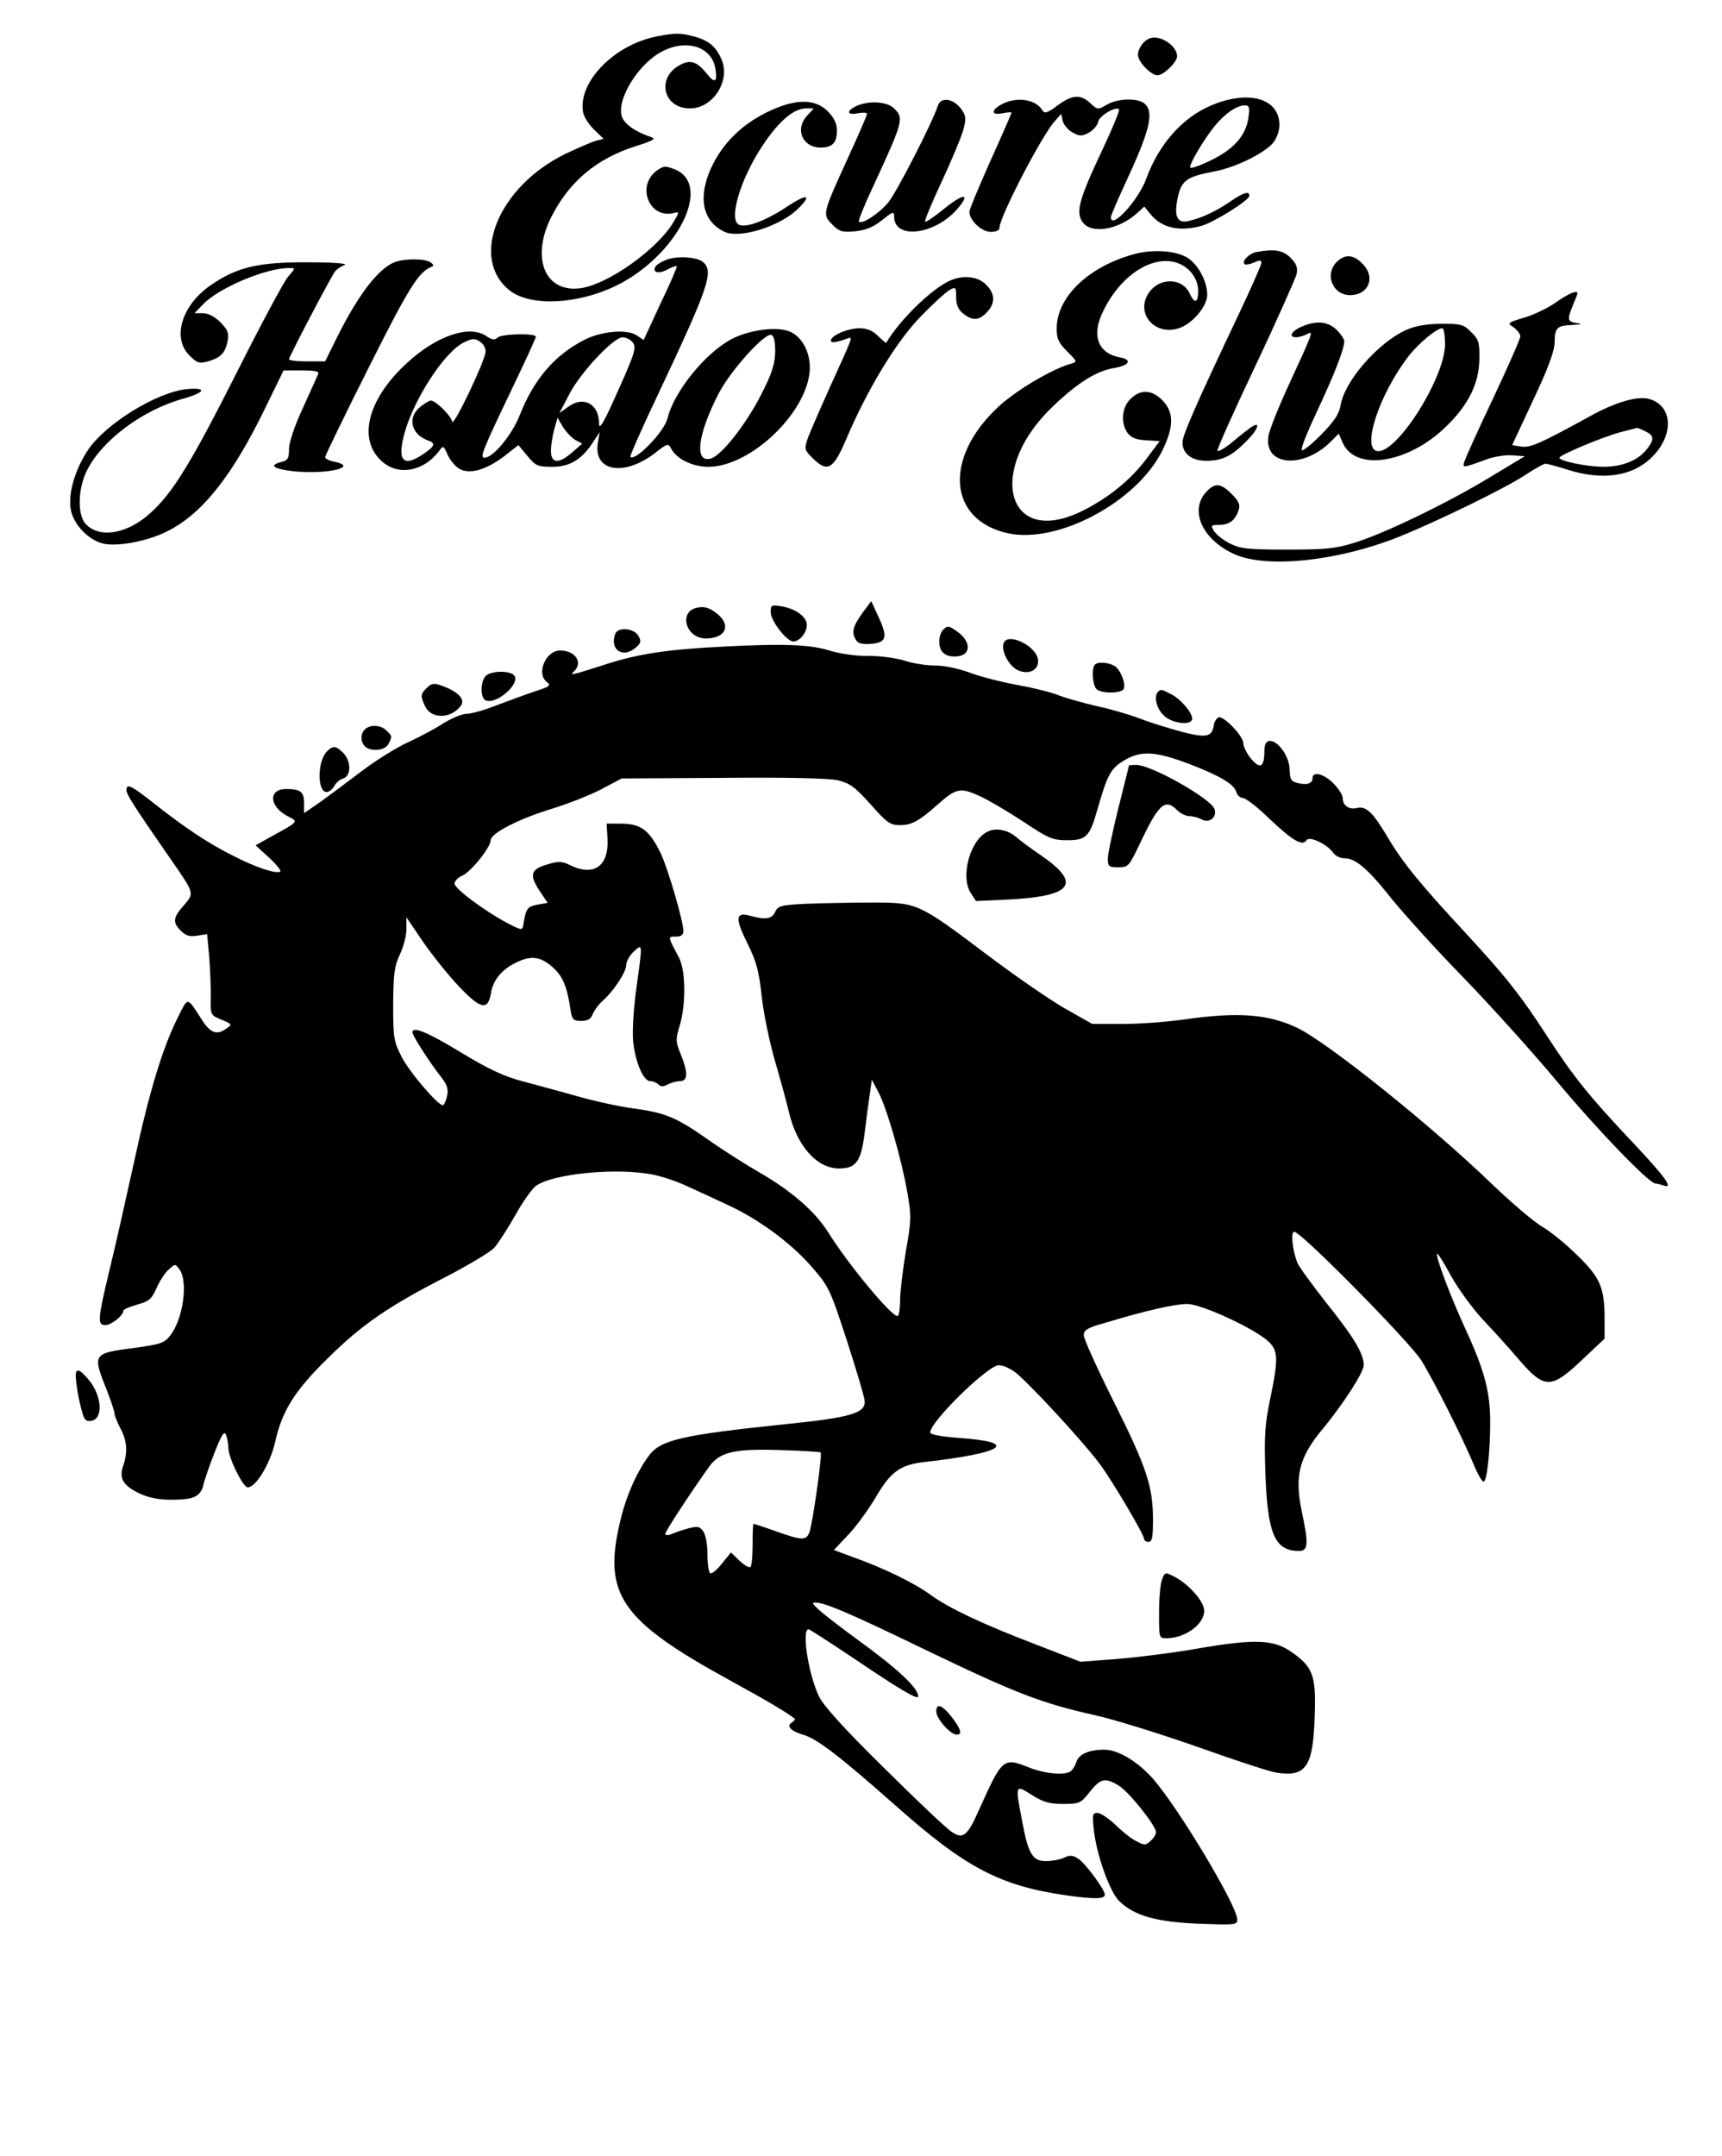 <?xml version="1.0" encoding="UTF-8" standalone="yes"?>
<svg version="1.0" xmlns="http://www.w3.org/2000/svg" width="572" height="716" viewBox="0 0 572 716" preserveAspectRatio="xMidYMid meet">
  <g transform="translate(0,716) scale(0.1,-0.1)" fill="#000000" stroke="none">
    <path d="M2181 7039 c-142 -28 -263 -153 -244 -253 3 -14 19 -40 36 -56 l32
-31 -24 -6 c-12 -3 -59 -23 -103 -44 -224 -109 -321 -349 -183 -455 69 -52
223 -45 351 17 202 99 322 333 197 386 -33 13 -38 13 -62 -4 -69 -52 -23 -162
58 -140 18 4 18 3 -1 -29 -53 -91 -219 -209 -310 -221 -117 -16 -165 99 -98
234 60 120 152 197 283 238 54 17 67 24 52 29 -54 18 -90 43 -99 68 -20 56 55
178 135 218 80 41 162 15 175 -56 8 -46 -1 -53 -27 -20 -33 41 -54 49 -89 31
-81 -42 -58 -145 32 -145 76 0 135 91 105 162 -18 43 -43 64 -92 77 -45 12
-62 12 -124 0z"/>
    <path d="M3820 7033 c-21 -7 -40 -34 -40 -55 0 -23 43 -68 65 -68 20 0 65 44
65 63 0 35 -56 72 -90 60z"/>
    <path d="M3513 6810 c-33 -25 -43 -28 -50 -17 -21 37 -84 47 -133 22 -39 -20
-39 -39 0 -31 17 3 30 4 30 2 0 -2 -31 -74 -70 -160 -38 -85 -70 -162 -70
-169 0 -29 41 -67 71 -67 18 0 29 5 29 14 0 35 142 309 184 354 l21 24 5 -24
c3 -12 18 -30 33 -38 24 -13 30 -13 55 0 15 9 28 25 30 36 3 19 58 52 69 41 3
-4 -22 -64 -55 -134 -77 -163 -89 -206 -67 -239 28 -43 120 -28 183 29 l23 21
22 -27 c37 -44 95 -57 168 -37 42 12 159 85 159 100 0 17 -20 11 -66 -21 -46
-31 -90 -52 -136 -63 -38 -9 -49 16 -36 77 12 57 29 70 118 87 74 13 172 62
201 98 10 14 19 39 19 56 0 90 -103 119 -229 65 -95 -41 -171 -128 -213 -241
-26 -73 -118 -173 -118 -129 0 5 21 54 46 108 82 176 98 237 68 267 -21 22
-92 20 -128 -2 -29 -17 -30 -17 -54 5 -33 31 -60 29 -109 -7z m634 -40 c-8
-59 -47 -104 -122 -141 -36 -18 -68 -29 -71 -26 -7 7 46 97 84 142 31 38 71
65 96 65 16 0 18 -6 13 -40z"/>
    <path d="M3115 6808 c-17 -53 -136 -286 -165 -321 -31 -37 -87 -73 -97 -63 -3
2 18 55 47 116 101 219 103 227 70 260 -23 23 -84 27 -125 8 -35 -16 -32 -32
5 -24 17 3 30 2 30 -2 0 -5 -29 -72 -65 -150 -83 -182 -84 -184 -50 -218 23
-23 32 -26 76 -22 36 4 60 14 89 37 36 29 40 30 40 12 0 -77 133 -62 209 24
48 55 22 55 -45 0 -31 -25 -59 -44 -61 -41 -3 2 22 62 55 133 33 70 65 148 72
172 10 39 9 47 -8 70 -26 35 -68 40 -77 9z"/>
    <path d="M2543 6785 c-83 -42 -144 -103 -181 -183 -44 -97 -29 -176 43 -211
52 -26 193 19 251 81 43 44 21 44 -46 -1 -67 -44 -129 -67 -154 -58 -38 15 3
153 78 265 54 81 103 122 144 122 l25 0 -21 -23 c-43 -45 -17 -107 44 -107 39
0 54 16 54 57 0 22 -9 42 -30 63 -43 44 -112 43 -207 -5z"/>
    <path d="M3763 6315 c-149 -42 -253 -142 -253 -246 0 -34 6 -47 35 -76 34 -34
34 -35 12 -41 -60 -16 -184 -89 -242 -144 -182 -170 -165 -376 34 -419 166
-35 426 104 511 273 40 81 40 129 1 169 -36 36 -73 37 -106 4 -29 -28 -33 -79
-10 -112 11 -16 28 -23 61 -25 l46 -3 -45 -60 c-54 -72 -133 -134 -219 -175
-247 -117 -312 143 -88 353 81 77 142 115 201 125 53 9 61 28 16 36 -67 13
-90 68 -58 141 54 122 160 197 245 174 44 -12 76 -52 76 -95 0 -40 -12 -44
-28 -9 -23 51 -95 55 -132 8 -53 -68 12 -150 96 -123 45 15 94 73 94 111 0 43
-27 95 -61 120 -38 27 -119 33 -186 14z"/>
    <path d="M4173 6323 c-24 -5 -49 -30 -39 -40 3 -3 17 -1 31 5 19 9 25 9 25 -1
0 -6 -34 -84 -76 -172 -138 -291 -186 -400 -186 -423 -1 -38 30 -62 79 -62 54
0 86 16 137 69 42 43 43 68 2 35 -14 -10 -41 -32 -60 -48 -20 -16 -39 -26 -42
-23 -3 3 54 130 126 282 72 152 133 290 137 305 4 22 -1 35 -20 54 -26 26 -55
30 -114 19z"/>
    <path d="M2215 6298 c-16 -6 -33 -16 -37 -22 -13 -20 8 -27 37 -12 16 9 31 14
33 12 2 -2 -22 -58 -54 -124 l-56 -121 -24 16 c-33 21 -118 13 -174 -16 -100
-52 -167 -131 -215 -253 -26 -64 -87 -138 -116 -138 -16 0 -5 27 87 219 46 96
84 178 84 183 0 12 -114 10 -127 -3 -9 -9 -19 -8 -39 6 -57 37 -167 -1 -265
-93 -130 -120 -162 -255 -78 -326 55 -47 138 -30 188 37 13 18 14 18 27 -11 7
-17 24 -38 37 -47 34 -22 90 -7 153 41 l46 36 30 -36 c27 -33 34 -36 83 -36
59 0 99 25 137 85 l20 30 -6 -35 c-16 -95 85 -114 189 -35 43 34 45 34 55 14
19 -34 71 -59 123 -59 144 0 337 189 337 330 0 58 -32 110 -75 122 -47 14
-133 0 -187 -29 -88 -48 -190 -175 -211 -263 -11 -44 -107 -143 -123 -127 -3
2 39 96 92 208 169 358 186 408 149 439 -20 17 -85 21 -120 8z m360 -306 c-1
-41 -10 -71 -48 -145 -50 -97 -131 -201 -167 -210 -55 -14 -42 83 28 218 40
76 152 200 174 193 9 -3 13 -22 13 -56z m-962 -1 c-5 -37 -108 -252 -111 -231
-3 19 -55 70 -71 70 -5 0 -20 -9 -35 -21 -44 -35 -31 -92 27 -112 25 -9 21
-19 -16 -44 -68 -47 -89 -23 -63 70 32 114 133 269 197 300 29 14 37 14 54 2
11 -7 19 -22 18 -34z m488 33 c15 -18 8 -38 -65 -199 -33 -73 -46 -92 -46 -72
0 66 -52 94 -103 56 l-29 -21 33 63 c38 73 147 189 177 189 11 0 25 -7 33 -16z
m-190 -325 l23 -12 -32 -28 c-45 -40 -72 -39 -72 4 0 17 5 49 11 71 l11 39 18
-31 c11 -17 29 -36 41 -43z"/>
    <path d="M4440 6290 c-41 -41 -13 -110 44 -110 63 0 87 60 41 105 -29 30 -58
32 -85 5z"/>
    <path d="M1310 6289 c-54 -22 -118 -105 -189 -246 l-41 -83 -60 0 c-33 0 -60
3 -60 7 0 9 140 275 153 292 6 7 20 17 32 21 12 5 -37 9 -121 9 -166 1 -237
-16 -324 -76 -97 -67 -129 -175 -71 -233 26 -26 32 -28 62 -20 42 12 57 28 65
67 5 27 1 37 -24 63 -19 19 -41 30 -58 30 l-28 0 28 29 c52 55 209 121 286
121 22 0 22 0 -4 -30 -14 -17 -88 -155 -165 -308 -156 -309 -217 -409 -292
-476 -77 -70 -170 -85 -215 -35 -28 31 -25 120 6 179 51 100 185 199 318 236
74 21 82 38 13 32 -100 -10 -271 -115 -330 -204 -42 -64 -65 -143 -56 -195 9
-52 61 -105 112 -115 49 -9 145 10 207 41 116 57 217 183 328 412 l60 123 60
0 c44 0 59 -3 55 -12 -3 -7 -26 -58 -51 -113 -28 -60 -46 -115 -46 -136 0 -31
-4 -38 -25 -43 -44 -11 -27 -23 41 -31 109 -11 220 14 134 32 -16 3 -30 10
-30 15 0 5 65 139 145 298 134 267 165 316 208 334 9 3 8 7 -3 15 -19 13 -87
13 -120 0z"/>
    <path d="M3145 6223 c-63 -34 -160 -131 -201 -201 -1 -2 -13 8 -27 22 -18 18
-37 26 -62 26 -39 0 -95 -24 -95 -41 0 -9 16 -7 58 8 16 6 13 1 -61 -162 -32
-71 -65 -147 -73 -168 -13 -38 -13 -40 16 -69 49 -48 68 -37 111 64 71 167
167 325 249 409 41 42 84 81 96 87 18 10 20 8 20 -25 0 -25 7 -41 23 -54 31
-25 53 -24 79 4 29 30 28 62 -3 92 -29 30 -84 33 -130 8z"/>
    <path d="M5167 6155 c-26 -18 -73 -41 -105 -50 -56 -17 -56 -18 -34 -32 12 -9
22 -22 22 -30 0 -8 -40 -99 -89 -203 -49 -103 -92 -198 -96 -211 -8 -24 -8
-24 74 6 24 9 63 15 85 13 l41 -3 -113 -68 c-139 -85 -352 -188 -452 -219 -65
-20 -96 -23 -225 -23 -130 0 -155 3 -189 20 -22 11 -45 29 -53 41 -12 19 -11
21 17 21 34 0 54 16 65 51 5 17 -1 29 -24 52 -35 35 -54 37 -81 10 -62 -62
-18 -162 92 -211 108 -47 342 -22 541 57 126 50 364 166 427 209 29 19 57 35
64 35 6 0 40 -9 74 -20 114 -36 212 -22 275 38 80 75 75 177 -8 198 -38 9
-111 -12 -195 -59 -166 -91 -196 -104 -227 -100 l-30 5 70 150 c50 106 71 163
71 192 1 49 8 55 61 57 30 2 33 3 13 6 -32 5 -33 11 -13 60 8 19 15 37 15 39
0 12 -31 -1 -73 -31z m298 -427 c30 -14 31 -27 5 -60 -29 -37 -81 -58 -144
-58 -55 0 -146 19 -146 30 0 9 143 69 203 85 29 7 53 14 54 14 1 1 14 -4 28
-11z"/>
    <path d="M4323 6075 c-34 -15 -44 -35 -17 -35 8 0 24 5 35 10 23 13 23 12 -61
-170 -34 -74 -65 -151 -67 -171 -13 -97 117 -106 208 -15 l26 26 12 -28 c41
-99 218 -72 345 52 74 72 109 143 110 223 1 56 -2 66 -27 90 -25 26 -34 28
-100 28 -51 -1 -85 -7 -117 -21 -94 -43 -204 -170 -217 -250 -5 -29 -21 -53
-66 -99 -33 -33 -61 -55 -63 -49 -3 6 19 60 47 120 68 144 101 233 93 247 -32
56 -77 70 -141 42z m477 -58 c0 -111 -160 -364 -225 -355 -53 8 6 187 102 313
36 46 95 95 114 95 5 0 9 -24 9 -53z"/>
    <path d="M2868 5129 c-34 -46 -40 -67 -27 -90 8 -16 19 -19 52 -17 52 4 57 22
24 92 l-23 50 -26 -35z"/>
    <path d="M2315 5142 c-62 -13 -37 -102 29 -102 63 0 85 39 44 77 -28 24 -46
31 -73 25z"/>
    <path d="M2560 5127 c0 -28 53 -97 75 -97 21 0 45 29 45 55 0 27 -37 54 -86
62 -31 5 -34 4 -34 -20z"/>
    <path d="M3132 5068 c-7 -7 -12 -24 -12 -38 0 -33 17 -50 51 -50 55 0 59 48 7
84 -27 19 -31 19 -46 4z"/>
    <path d="M2044 5056 c-20 -52 23 -83 66 -48 19 16 21 22 11 40 -14 26 -68 31
-77 8z"/>
    <path d="M3334 5025 c-10 -24 16 -74 44 -89 37 -19 74 -2 70 33 -5 46 -100 92
-114 56z"/>
    <path d="M2405 5013 c-186 -9 -284 -24 -390 -58 -125 -40 -123 -39 -107 -23
29 29 2 68 -47 68 -49 0 -81 -78 -44 -105 14 -11 9 -15 -38 -30 -30 -10 -87
-31 -127 -46 -40 -16 -85 -29 -100 -29 -16 0 -50 -14 -78 -31 -27 -18 -80 -46
-119 -64 -38 -17 -108 -61 -154 -96 -46 -35 -108 -81 -137 -102 l-54 -37 0 34
c0 37 -12 46 -60 46 -60 0 -56 -59 7 -91 35 -18 37 -16 -60 -69 l-48 -27 45
-41 c25 -23 41 -44 37 -46 -13 -9 -82 14 -156 52 -82 41 -162 94 -263 174 -76
60 -92 68 -92 44 0 -14 25 -53 145 -226 82 -118 81 -115 46 -156 -37 -41 -38
-57 -10 -85 16 -16 29 -20 54 -16 l33 5 7 -76 c3 -42 6 -103 5 -135 -1 -57 -1
-58 36 -73 36 -15 36 -16 15 -30 -30 -22 -52 -14 -78 26 -53 82 -47 82 -82 12
-51 -101 -96 -250 -146 -482 -26 -118 -62 -279 -81 -356 -40 -167 -41 -184
-14 -184 20 0 60 32 60 48 0 4 21 13 46 20 39 11 48 18 64 55 11 24 29 52 41
62 21 19 21 19 35 0 30 -40 12 -167 -31 -220 -19 -25 -32 -29 -120 -41 -133
-17 -137 -21 -97 -123 18 -44 32 -86 32 -93 0 -7 9 -30 20 -51 22 -41 25 -79
9 -125 -14 -41 0 -65 54 -91 30 -14 63 -21 106 -21 74 0 96 10 106 47 3 15 20
64 37 108 25 63 33 75 39 60 4 -11 8 -31 8 -46 1 -32 49 -129 64 -128 28 1 75
80 91 151 23 103 64 169 175 278 111 110 202 173 392 270 75 39 147 82 160 96
13 14 44 62 69 106 25 45 56 89 70 100 56 41 272 62 392 37 29 -6 80 -23 113
-39 33 -15 92 -42 130 -60 103 -47 211 -126 280 -205 59 -68 62 -75 118 -246
31 -96 58 -186 59 -200 5 -41 -45 -56 -262 -78 -345 -36 -415 -52 -454 -104
-41 -55 -76 -134 -96 -219 -58 -243 2 -329 365 -528 126 -69 188 -106 215
-127 2 -2 -2 -8 -9 -12 -20 -13 -5 -29 39 -42 46 -14 122 -73 302 -232 235
-209 349 -269 572 -301 96 -13 126 -12 126 3 0 16 -64 103 -87 118 -19 13 -29
14 -49 4 -14 -6 -40 -11 -59 -11 -45 0 -59 23 -79 129 -24 127 -25 126 31 91
38 -24 58 -30 104 -30 55 0 59 2 89 40 36 45 51 48 96 21 34 -21 124 -133 124
-155 0 -7 -8 -20 -18 -29 -16 -15 -21 -15 -47 -1 -17 8 -48 33 -70 55 -23 21
-49 39 -59 39 -17 0 -18 -6 -13 -53 9 -85 53 -209 85 -240 51 -49 123 -69 265
-75 120 -4 127 -4 127 14 -1 46 -188 359 -277 464 -51 59 -118 100 -164 100
-53 0 -86 -15 -94 -42 -4 -13 -13 -26 -19 -30 -21 -14 -85 -8 -138 13 -86 34
-88 32 -166 -141 -38 -86 -53 -98 -89 -74 -16 9 -117 105 -225 212 -137 135
-203 208 -218 240 -35 74 -58 222 -34 222 3 0 71 -44 152 -98 152 -103 212
-138 212 -125 0 28 -67 91 -205 191 -109 80 -154 118 -142 120 27 5 104 -27
387 -164 283 -136 371 -170 545 -209 65 -14 218 -62 341 -105 123 -44 242 -83
263 -86 99 -16 123 19 128 186 5 135 -5 164 -75 213 -60 43 -121 46 -313 13
-85 -15 -207 -30 -272 -35 l-118 -9 -142 55 c-184 70 -297 124 -357 168 -52
38 -156 89 -258 125 l-62 23 48 51 c27 28 67 84 91 124 49 85 82 108 160 117
266 30 320 66 119 80 -64 5 -98 11 -98 19 0 33 175 207 223 222 11 3 34 -5 57
-21 38 -27 224 -227 283 -306 41 -55 147 -234 147 -248 0 -6 7 -11 15 -11 12
0 15 15 15 73 0 111 -21 174 -130 392 -55 110 -100 209 -100 221 0 18 12 25
73 42 136 41 230 62 271 62 47 0 222 -81 269 -124 33 -31 34 -58 6 -192 -17
-83 -20 -122 -16 -239 7 -209 31 -265 112 -265 31 0 32 24 9 132 -24 116 -9
178 67 270 70 84 139 191 139 215 0 38 -33 93 -126 209 -47 60 -90 119 -95
132 -16 42 -22 102 -10 102 23 0 380 -362 422 -427 41 -66 137 -256 176 -350
12 -29 26 -53 31 -53 11 0 22 96 22 199 0 98 -19 170 -79 301 -52 112 -104
250 -97 257 2 2 23 -31 46 -74 24 -43 71 -107 104 -143 34 -36 88 -95 120
-133 87 -101 108 -101 215 1 l71 67 0 65 c0 104 -14 137 -90 211 -37 37 -89
79 -116 95 -27 15 -103 80 -169 143 -203 196 -548 472 -648 519 -96 45 -196
52 -372 27 -55 -8 -146 -15 -203 -15 l-104 0 -85 48 c-47 26 -165 107 -262
180 -232 175 -234 175 -385 175 -67 0 -164 -2 -216 -4 -86 -4 -96 -7 -105 -27
-11 -24 -32 -27 -83 -13 -49 14 -51 -8 -9 -92 29 -59 38 -90 47 -174 6 -56 26
-153 44 -215 18 -62 39 -138 46 -168 26 -114 93 -190 167 -190 57 0 73 23 85
117 5 43 13 101 17 128 l7 50 22 -42 c28 -53 77 -223 96 -333 14 -79 13 -93
-5 -195 -10 -60 -19 -134 -19 -162 0 -29 -4 -53 -9 -53 -21 0 -161 168 -230
278 -44 70 -123 138 -227 198 -47 27 -126 77 -175 112 -103 72 -138 87 -249
102 -45 6 -127 24 -183 40 -56 16 -138 38 -183 50 -60 16 -112 40 -204 96
-112 68 -160 87 -160 66 0 -11 56 -98 92 -144 24 -30 28 -44 23 -68 -4 -16
-10 -30 -14 -30 -17 0 -111 110 -137 161 -26 51 -28 62 -28 174 1 102 4 127
22 165 12 25 22 63 22 84 l0 40 55 -81 c31 -45 84 -111 119 -148 73 -77 97
-82 107 -22 7 43 37 79 84 101 49 24 80 20 120 -15 34 -30 48 -62 60 -141 5
-34 9 -38 36 -38 21 0 32 6 38 23 5 12 19 31 31 42 38 33 80 97 80 120 0 12
11 32 25 45 30 28 30 30 9 -120 -9 -65 -14 -141 -11 -176 7 -71 34 -134 57
-134 9 0 21 -5 27 -11 8 -8 17 -8 31 0 11 6 30 11 41 11 26 0 27 28 2 90 -17
41 -17 49 -3 95 21 71 20 183 -3 226 -38 71 -37 69 -10 69 17 0 25 5 25 18 0
33 -51 207 -75 258 -37 76 -65 98 -128 99 l-52 0 3 -50 c5 -90 -44 -126 -122
-89 -30 15 -40 15 -80 3 -54 -16 -59 -35 -21 -91 l24 -36 -34 -6 c-34 -7 -38
-12 -47 -69 -3 -17 -7 -16 -53 8 -77 41 -175 114 -175 131 0 8 11 20 25 26 30
13 95 95 95 118 0 23 93 71 205 105 49 15 121 43 160 63 l70 37 335 2 c212 2
352 -1 383 -8 40 -10 56 -21 109 -80 54 -61 65 -69 97 -69 39 0 63 13 124 67
63 56 77 59 140 30 31 -14 97 -53 147 -86 84 -56 97 -61 146 -61 62 0 74 12
99 101 34 119 45 138 91 165 56 33 105 29 220 -15 98 -38 145 -66 151 -92 3
-10 13 -19 22 -19 9 0 49 -31 89 -70 76 -72 109 -91 122 -70 9 15 68 -13 88
-41 7 -11 24 -19 38 -19 37 0 78 -35 157 -135 40 -49 146 -167 237 -260 91
-94 231 -249 311 -345 137 -164 307 -340 328 -340 5 0 16 -3 25 -6 38 -14 9
26 -101 143 -142 150 -196 217 -281 348 -92 142 -141 203 -272 345 -153 165
-211 236 -260 319 -50 84 -72 105 -102 98 -26 -7 -48 8 -48 33 0 10 -14 32
-31 49 -32 32 -69 41 -69 17 0 -18 -19 -24 -50 -16 -21 5 -25 12 -26 42 -2 75
-84 138 -84 66 0 -55 -13 -64 -44 -28 -14 17 -26 41 -26 52 0 24 -65 91 -82
86 -7 -3 -14 -14 -16 -26 -6 -39 -24 -43 -103 -23 -41 11 -104 30 -140 44 -36
14 -102 33 -145 42 -43 10 -101 26 -127 36 -27 11 -90 26 -140 35 -50 9 -120
27 -155 40 -37 14 -86 24 -116 24 -28 0 -73 7 -101 16 -27 9 -81 16 -120 16
-41 -1 -96 7 -134 19 -62 19 -154 22 -346 12z m321 -2676 c6 -6 -27 -238 -37
-264 -11 -29 -23 -29 -111 2 -39 14 -73 25 -75 25 -2 0 -3 -31 -3 -68 0 -38
-3 -72 -7 -75 -4 -4 -20 5 -36 20 l-29 28 -30 -37 c-16 -21 -34 -35 -39 -32
-5 3 -9 31 -9 63 0 33 -6 65 -14 76 -12 17 -19 18 -53 9 -21 -6 -46 -15 -55
-19 -10 -4 -18 -3 -18 2 0 8 81 132 145 222 35 49 83 61 234 56 73 -2 135 -6
137 -8z"/>
    <path d="M3637 4953 c-12 -11 -8 -68 5 -81 16 -16 85 -15 91 1 7 20 -13 67
-33 77 -21 11 -54 13 -63 3z"/>
    <path d="M1618 4919 c-22 -12 -25 -77 -4 -85 36 -14 116 57 94 83 -12 15 -66
17 -90 2z"/>
    <path d="M1416 4874 c-19 -19 -20 -25 -4 -59 19 -42 83 -43 117 -1 17 20 0 43
-46 63 -41 17 -48 16 -67 -3z"/>
    <path d="M3847 4863 c-15 -14 -6 -55 18 -78 27 -28 95 -36 95 -11 0 20 -38 65
-70 81 -33 17 -34 17 -43 8z"/>
    <path d="M1212 4738 c-15 -15 -15 -41 0 -56 19 -19 66 -15 78 7 13 25 13 27
-6 45 -18 19 -55 21 -72 4z"/>
    <path d="M1086 4665 c-32 -32 -33 -135 -1 -135 8 0 19 9 25 19 5 11 19 23 30
26 27 8 27 58 0 85 -24 24 -34 25 -54 5z"/>
    <path d="M3750 4618 c0 -2 -16 -65 -35 -141 -19 -77 -35 -152 -35 -168 0 -26
3 -29 35 -29 33 0 35 3 71 78 63 133 84 152 124 112 11 -11 29 -20 41 -20 11
0 30 -5 41 -11 25 -14 52 8 42 35 -13 35 -210 146 -259 146 -14 0 -25 -1 -25
-2z"/>
    <path d="M3284 4400 c-60 -24 -96 -150 -59 -206 l17 -26 107 5 c215 11 246 53
107 148 -34 23 -70 50 -81 60 -26 22 -64 31 -91 19z"/>
    <path d="M254 2564 c3 -26 11 -65 17 -86 8 -32 14 -39 32 -36 41 6 36 84 -9
137 -37 44 -48 40 -40 -15z"/>
    <path d="M3860 1915 c-6 -15 -10 -64 -10 -111 0 -82 0 -84 24 -84 62 0 126 46
126 91 0 31 -50 88 -100 114 -29 15 -31 15 -40 -10z"/>
    <path d="M3110 1477 c0 -24 47 -77 68 -77 19 0 14 18 -14 55 -33 43 -54 52
-54 22z"/>
  </g>
</svg>